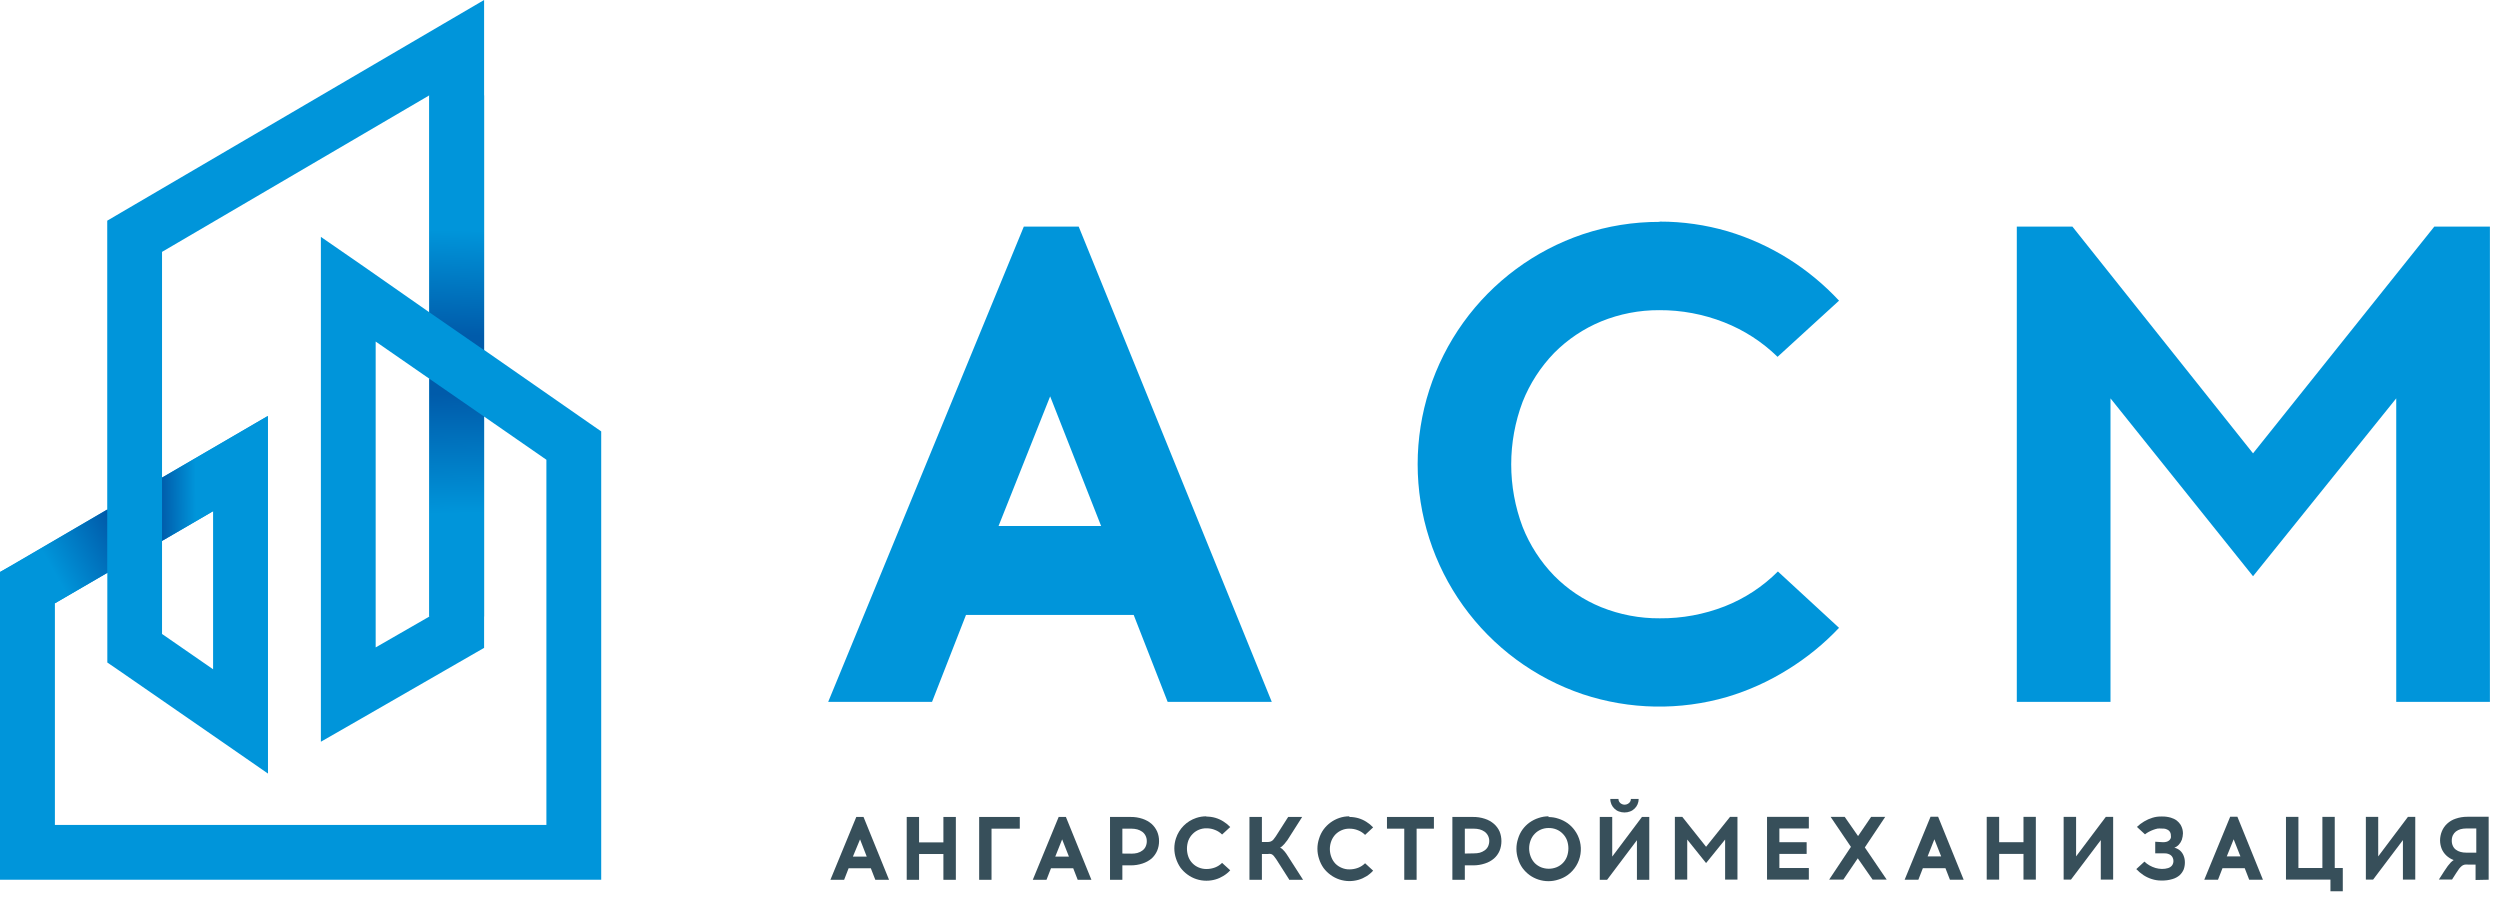 <svg width="197" height="71" viewBox="0 0 197 71" fill="none" xmlns="http://www.w3.org/2000/svg">
<g clip-path="url(#clip0_519_79)">
<path d="M66.87 68.42H68.622L68.975 69.329H70.057L68.046 64.376H67.476L65.436 69.329H66.517L66.87 68.42ZM67.772 66.142L68.298 67.498H67.209L67.772 66.142Z" fill="#374F5A"/>
<path d="M75.321 69.329V64.376H74.34V66.38H72.422V64.376H71.449V69.329H72.422V67.296H74.34V69.329H75.321Z" fill="#374F5A"/>
<path d="M78.132 65.299H80.359V64.376H77.158V69.329H78.132V65.299Z" fill="#374F5A"/>
<path d="M82.818 68.42H84.57L84.923 69.329H86.004L83.993 64.376H83.423L81.383 69.329H82.464L82.818 68.42ZM83.697 66.142L84.231 67.498H83.156L83.697 66.142Z" fill="#374F5A"/>
<path d="M87.469 64.376V69.329H88.442V68.19H89.098C89.414 68.193 89.728 68.144 90.028 68.045C90.292 67.961 90.536 67.826 90.749 67.649C90.934 67.479 91.082 67.273 91.182 67.043C91.284 66.802 91.336 66.541 91.333 66.279C91.336 66.019 91.284 65.761 91.182 65.522C91.079 65.295 90.932 65.092 90.749 64.924C90.537 64.744 90.292 64.607 90.028 64.52C89.728 64.421 89.414 64.372 89.098 64.376H87.469ZM88.442 67.26V65.299H89.163C89.316 65.299 89.469 65.318 89.617 65.356C89.754 65.394 89.883 65.455 89.999 65.536C90.112 65.616 90.204 65.723 90.266 65.846C90.335 65.98 90.369 66.129 90.367 66.279C90.37 66.436 90.335 66.592 90.266 66.733C90.206 66.856 90.114 66.96 89.999 67.036C89.883 67.117 89.754 67.178 89.617 67.216C89.469 67.252 89.316 67.269 89.163 67.267L88.442 67.26Z" fill="#374F5A"/>
<path d="M95.061 64.325C94.788 64.324 94.518 64.368 94.26 64.455C93.888 64.579 93.55 64.788 93.273 65.066C92.997 65.344 92.789 65.683 92.667 66.056C92.494 66.573 92.494 67.132 92.667 67.649C92.749 67.905 92.868 68.148 93.02 68.37C93.175 68.576 93.36 68.759 93.568 68.911C94 69.23 94.523 69.402 95.061 69.401C95.305 69.402 95.547 69.368 95.782 69.3C96.003 69.236 96.214 69.141 96.409 69.019C96.607 68.899 96.787 68.751 96.942 68.579L96.301 67.995C96.143 68.153 95.954 68.276 95.746 68.356C95.531 68.437 95.304 68.478 95.075 68.478C94.867 68.481 94.661 68.442 94.469 68.363C94.285 68.289 94.118 68.179 93.979 68.038C93.833 67.893 93.72 67.719 93.647 67.526C93.494 67.105 93.494 66.643 93.647 66.221C93.723 66.032 93.835 65.861 93.979 65.717C94.118 65.573 94.285 65.46 94.469 65.385C94.661 65.305 94.867 65.266 95.075 65.27C95.305 65.268 95.533 65.312 95.746 65.4C95.954 65.479 96.143 65.602 96.301 65.76L96.942 65.169C96.784 65.002 96.605 64.856 96.409 64.736C96.214 64.611 96.003 64.514 95.782 64.448C95.547 64.38 95.305 64.346 95.061 64.347V64.325Z" fill="#374F5A"/>
<path d="M101.579 69.329H102.682L101.471 67.44C101.398 67.318 101.316 67.203 101.226 67.094C101.168 67.024 101.106 66.959 101.038 66.899C100.989 66.857 100.933 66.823 100.872 66.798C100.924 66.77 100.973 66.736 101.016 66.697C101.084 66.64 101.147 66.578 101.204 66.51C101.291 66.411 101.373 66.307 101.449 66.2L102.61 64.376H101.507L100.533 65.904C100.474 65.995 100.409 66.082 100.339 66.164C100.285 66.228 100.215 66.278 100.137 66.308C100.049 66.34 99.956 66.355 99.863 66.351H99.438V64.376H98.457V69.329H99.438V67.296H99.892C99.982 67.276 100.076 67.276 100.166 67.296C100.244 67.326 100.314 67.376 100.368 67.44C100.438 67.522 100.503 67.609 100.562 67.699L101.579 69.293V69.329Z" fill="#374F5A"/>
<path d="M106.329 64.325C106.059 64.324 105.791 64.368 105.536 64.455C105.039 64.624 104.606 64.941 104.296 65.363C104.138 65.582 104.019 65.826 103.942 66.084C103.769 66.601 103.769 67.161 103.942 67.678C104.021 67.935 104.141 68.178 104.296 68.399C104.45 68.605 104.635 68.787 104.844 68.939C105.274 69.257 105.794 69.429 106.329 69.43C106.573 69.43 106.815 69.396 107.05 69.329C107.271 69.265 107.482 69.17 107.677 69.048C107.873 68.927 108.05 68.779 108.203 68.608L107.569 68.024C107.411 68.182 107.222 68.305 107.014 68.384C106.797 68.466 106.567 68.508 106.336 68.507C106.131 68.511 105.927 68.472 105.738 68.391C105.552 68.317 105.383 68.207 105.24 68.067C105.099 67.919 104.989 67.746 104.916 67.555C104.752 67.136 104.752 66.67 104.916 66.25C104.991 66.063 105.101 65.892 105.24 65.746C105.383 65.604 105.552 65.491 105.738 65.414C105.927 65.333 106.131 65.294 106.336 65.299C106.568 65.296 106.799 65.34 107.014 65.428C107.222 65.508 107.411 65.631 107.569 65.789L108.203 65.198C108.048 65.031 107.871 64.885 107.677 64.765C107.482 64.64 107.271 64.543 107.05 64.477C106.815 64.409 106.573 64.375 106.329 64.376V64.325Z" fill="#374F5A"/>
<path d="M111.629 65.299H112.992V64.376H109.293V65.299H110.656V69.329H111.629V65.299Z" fill="#374F5A"/>
<path d="M114.447 64.376V69.329H115.428V68.19H116.077C116.392 68.193 116.707 68.144 117.007 68.045C117.272 67.964 117.517 67.829 117.728 67.649C117.917 67.482 118.067 67.275 118.167 67.043C118.264 66.8 118.313 66.541 118.312 66.279C118.313 66.02 118.264 65.763 118.167 65.522C118.065 65.294 117.915 65.09 117.728 64.924C117.517 64.741 117.272 64.604 117.007 64.52C116.707 64.421 116.392 64.372 116.077 64.376H114.447ZM115.428 67.26V65.299H116.149C116.302 65.299 116.455 65.318 116.603 65.356C116.74 65.394 116.869 65.455 116.985 65.536C117.099 65.619 117.191 65.728 117.255 65.853C117.319 65.978 117.353 66.117 117.353 66.257C117.355 66.415 117.321 66.57 117.252 66.712C117.189 66.833 117.098 66.937 116.985 67.014C116.869 67.096 116.74 67.157 116.603 67.195C116.454 67.23 116.302 67.247 116.149 67.245L115.428 67.26Z" fill="#374F5A"/>
<path d="M122.039 64.325C121.77 64.324 121.501 64.368 121.246 64.455C120.989 64.537 120.746 64.659 120.525 64.816C120.315 64.968 120.13 65.153 119.977 65.363C119.82 65.582 119.701 65.826 119.624 66.084C119.451 66.604 119.451 67.165 119.624 67.685C119.701 67.943 119.82 68.187 119.977 68.406C120.132 68.615 120.317 68.799 120.525 68.954C120.958 69.266 121.477 69.435 122.01 69.437C122.283 69.438 122.553 69.394 122.811 69.307C123.069 69.23 123.313 69.111 123.532 68.954C123.801 68.759 124.029 68.513 124.202 68.229C124.376 67.945 124.491 67.63 124.542 67.302C124.593 66.973 124.578 66.638 124.499 66.315C124.42 65.992 124.277 65.689 124.08 65.421C123.927 65.211 123.742 65.026 123.532 64.873C123.311 64.717 123.068 64.595 122.811 64.513C122.553 64.425 122.283 64.381 122.01 64.383L122.039 64.325ZM122.039 65.248C122.249 65.245 122.458 65.284 122.652 65.363C122.837 65.439 123.004 65.552 123.142 65.695C123.286 65.839 123.399 66.011 123.474 66.2C123.628 66.621 123.628 67.083 123.474 67.505C123.401 67.697 123.288 67.872 123.142 68.017C123.003 68.157 122.836 68.268 122.652 68.341C122.261 68.495 121.825 68.495 121.434 68.341C121.251 68.265 121.085 68.155 120.943 68.017C120.803 67.869 120.692 67.695 120.619 67.505C120.455 67.085 120.455 66.619 120.619 66.2C120.691 66.013 120.801 65.842 120.941 65.698C121.081 65.554 121.248 65.441 121.434 65.363C121.626 65.284 121.832 65.245 122.039 65.248Z" fill="#374F5A"/>
<path d="M128.016 64.022C128.164 64.023 128.311 63.996 128.449 63.943C128.582 63.896 128.702 63.819 128.802 63.72C128.904 63.624 128.985 63.509 129.04 63.381C129.098 63.246 129.128 63.102 129.127 62.955H128.514C128.515 63.037 128.492 63.117 128.449 63.186C128.403 63.253 128.341 63.308 128.269 63.345C128.192 63.389 128.105 63.411 128.016 63.41C127.93 63.411 127.845 63.389 127.771 63.345C127.699 63.31 127.639 63.255 127.598 63.186C127.555 63.117 127.532 63.037 127.533 62.955H126.892C126.89 63.102 126.92 63.246 126.978 63.381C127.034 63.509 127.115 63.624 127.216 63.72C127.316 63.819 127.436 63.896 127.569 63.943C127.708 63.995 127.854 64.022 128.002 64.022H128.016ZM129.963 69.329V64.376H129.386L127.043 67.498V64.376H126.062V69.329H126.639L128.99 66.207V69.329H129.963Z" fill="#374F5A"/>
<path d="M136.912 69.314V64.368H136.328L134.439 66.726L132.564 64.368H131.98V69.314H132.954V66.156L134.439 68.009L135.939 66.156V69.314H136.912Z" fill="#374F5A"/>
<path d="M140.215 66.366V65.284H142.537V64.368H139.242V69.314H142.537V68.399H140.215V67.288H142.364V66.366H140.215Z" fill="#374F5A"/>
<path d="M146.393 67.635L147.561 69.314H148.672L146.949 66.777L148.556 64.368H147.446L146.415 65.883L145.362 64.368H144.252L145.853 66.733L144.137 69.314H145.254L146.393 67.635Z" fill="#374F5A"/>
<path d="M151.55 68.413H153.301L153.655 69.322H154.736L152.725 64.361H152.126L150.086 69.322H151.167L151.521 68.413H151.55ZM152.429 66.135L152.963 67.483H151.896L152.429 66.135Z" fill="#374F5A"/>
<path d="M160.424 69.314V64.368H159.451V66.366H157.533V64.368H156.553V69.314H157.533V67.288H159.451V69.314H160.424Z" fill="#374F5A"/>
<path d="M166.516 69.314V64.368H165.939L163.596 67.483V64.368H162.615V69.314H163.192L165.542 66.2V69.314H166.516Z" fill="#374F5A"/>
<path d="M169.832 66.329V67.245H170.553C170.695 67.238 170.837 67.268 170.964 67.332C171.062 67.381 171.143 67.459 171.195 67.555C171.244 67.643 171.269 67.743 171.267 67.844C171.269 67.973 171.228 68.1 171.152 68.204C171.071 68.301 170.963 68.371 170.842 68.406C170.692 68.452 170.536 68.474 170.38 68.471H170.344C170.181 68.467 170.018 68.443 169.861 68.399C169.695 68.35 169.536 68.282 169.385 68.197C169.238 68.114 169.102 68.012 168.982 67.894L168.34 68.485C168.506 68.662 168.693 68.819 168.895 68.954C169.102 69.091 169.328 69.198 169.565 69.271C169.798 69.347 170.042 69.386 170.286 69.386H170.337C170.625 69.394 170.912 69.355 171.188 69.271C171.397 69.212 171.591 69.109 171.757 68.968C171.893 68.84 172.001 68.686 172.074 68.514C172.139 68.334 172.171 68.143 172.168 67.952C172.17 67.771 172.135 67.593 172.067 67.425C172.006 67.271 171.91 67.133 171.786 67.022C171.656 66.913 171.503 66.837 171.339 66.798C171.474 66.748 171.595 66.667 171.692 66.56C171.796 66.447 171.877 66.315 171.93 66.171C171.983 66.008 172.012 65.838 172.017 65.666C172.015 65.554 172.001 65.443 171.974 65.335C171.941 65.213 171.892 65.097 171.829 64.989C171.749 64.865 171.649 64.756 171.534 64.664C171.393 64.559 171.234 64.481 171.065 64.433C170.843 64.368 170.612 64.337 170.38 64.34H170.33C170.086 64.334 169.842 64.368 169.609 64.441C169.381 64.51 169.163 64.606 168.96 64.729C168.754 64.85 168.562 64.996 168.39 65.162L169.025 65.746C169.121 65.668 169.225 65.601 169.335 65.544C169.444 65.486 169.558 65.435 169.674 65.392C169.786 65.349 169.902 65.315 170.02 65.291C170.125 65.281 170.231 65.281 170.337 65.291H170.373C170.561 65.276 170.748 65.33 170.899 65.443C170.954 65.493 170.998 65.554 171.027 65.623C171.055 65.691 171.068 65.765 171.065 65.839C171.075 65.899 171.075 65.96 171.065 66.019C171.046 66.085 171.011 66.144 170.964 66.193C170.906 66.249 170.838 66.293 170.762 66.322C170.66 66.354 170.553 66.369 170.445 66.366L169.832 66.329Z" fill="#374F5A"/>
<path d="M175.132 68.413H176.884L177.237 69.322H178.319L176.307 64.361H175.738L173.697 69.322H174.779L175.132 68.413ZM176.012 66.135L176.545 67.483H175.471L176.012 66.135Z" fill="#374F5A"/>
<path d="M184.612 70.23V68.399H183.978V64.368H183.004V68.399H181.115V64.368H180.135V69.314H183.639V70.23H184.612Z" fill="#374F5A"/>
<path d="M190.323 69.314V64.368H189.746L187.403 67.483V64.368H186.43V69.314H186.999L189.35 66.2V69.314H190.323Z" fill="#374F5A"/>
<path d="M196.106 69.322V64.361H194.426C194.112 64.359 193.8 64.41 193.503 64.513C193.253 64.595 193.025 64.73 192.832 64.909C192.654 65.074 192.514 65.276 192.422 65.5C192.327 65.729 192.278 65.974 192.277 66.221C192.278 66.451 192.322 66.678 192.407 66.892C192.492 67.091 192.617 67.27 192.775 67.418C192.941 67.574 193.137 67.695 193.352 67.772C193.272 67.825 193.197 67.885 193.128 67.952C193.044 68.041 192.964 68.135 192.89 68.233C192.804 68.348 192.71 68.485 192.609 68.644L192.184 69.307H193.222L193.539 68.81C193.633 68.665 193.712 68.543 193.784 68.449C193.846 68.37 193.917 68.298 193.993 68.233C194.062 68.183 194.141 68.149 194.224 68.132C194.325 68.12 194.426 68.12 194.527 68.132H195.075V69.343L196.106 69.322ZM195.132 65.284V67.188H194.332C194.181 67.191 194.03 67.171 193.885 67.13C193.755 67.096 193.633 67.037 193.525 66.957C193.42 66.881 193.338 66.779 193.287 66.661C193.225 66.528 193.196 66.382 193.2 66.236C193.197 66.092 193.227 65.949 193.287 65.818C193.343 65.703 193.424 65.602 193.525 65.522C193.634 65.442 193.756 65.381 193.885 65.342C194.031 65.303 194.181 65.284 194.332 65.284H195.132Z" fill="#374F5A"/>
<path d="M76.12 48.457H89.335L92.01 55.306H100.215L85.002 17.858H80.676L65.262 55.306H73.445L76.12 48.457ZM82.752 31.233L86.768 41.449H78.686L82.752 31.233Z" fill="#0095DA"/>
<path d="M130.763 17.484C128.712 17.479 126.674 17.808 124.728 18.457C120.935 19.736 117.638 22.173 115.302 25.424C112.967 28.676 111.711 32.579 111.711 36.582C111.711 40.586 112.967 44.488 115.302 47.74C117.638 50.992 120.935 53.428 124.728 54.707C128.412 55.93 132.38 56.002 136.105 54.916C137.789 54.414 139.396 53.686 140.885 52.754C142.366 51.84 143.721 50.738 144.916 49.473L140.099 45.032C138.907 46.226 137.481 47.161 135.911 47.779C134.28 48.416 132.542 48.737 130.792 48.723C129.209 48.735 127.639 48.436 126.17 47.844C124.779 47.277 123.518 46.434 122.464 45.364C121.393 44.261 120.551 42.957 119.984 41.528C118.783 38.348 118.783 34.838 119.984 31.658C120.552 30.227 121.395 28.922 122.464 27.815C123.522 26.748 124.782 25.902 126.17 25.328C127.624 24.735 129.179 24.434 130.748 24.441C132.5 24.432 134.237 24.758 135.867 25.4C137.436 26.017 138.865 26.941 140.071 28.118L144.916 23.691C143.733 22.422 142.391 21.311 140.921 20.389C139.432 19.457 137.825 18.729 136.141 18.226C134.404 17.718 132.602 17.46 130.792 17.462L130.763 17.484Z" fill="#0095DA"/>
<path d="M196.205 55.306V17.858H191.822L177.539 35.724L163.307 17.858H158.924V55.306H166.307V31.391L177.539 45.407L188.823 31.391V55.306H196.205Z" fill="#0095DA"/>
<path d="M0 46.308V69.322H47.375V33.994L46.438 33.345L38.147 27.577V0L34.895 1.903L9.517 16.763L8.45 17.39V40.151L1.081 44.477L0 45.075V46.308ZM4.326 65.003V47.541L8.457 45.14V52.206L9.394 52.847L17.736 58.615L21.117 60.958V32.775L17.873 34.664L12.768 37.635V19.848L33.828 7.513V24.607L28.666 21.002L25.285 18.666V58.449L28.515 56.596L37.058 51.679L38.147 51.052V32.826L43.056 36.229V65.003H4.326ZM29.603 26.914L33.828 29.841V48.586L29.603 51.016V26.914ZM12.768 49.985V42.624L16.791 40.281V52.739L12.768 49.956V49.985Z" fill="#0095DA"/>
<path fill-rule="evenodd" clip-rule="evenodd" d="M8.45 40.151V45.14L4.319 47.541L0 45.075L8.45 40.151Z" fill="url(#paint0_linear_519_79)"/>
<path d="M21.109 32.775L16.791 40.281L12.768 42.624V37.635L21.109 32.775Z" fill="url(#paint1_linear_519_79)"/>
<path d="M33.828 7.513H38.147V27.592L33.828 24.607V7.513Z" fill="url(#paint2_linear_519_79)"/>
<path d="M33.828 48.579H38.147V32.826L33.828 29.841V48.579Z" fill="url(#paint3_linear_519_79)"/>
</g>
<defs>
<linearGradient id="paint0_linear_519_79" x1="4.239" y1="45.054" x2="9.315" y2="42.199" gradientUnits="userSpaceOnUse">
<stop stop-color="#0095DA"/>
<stop offset="1" stop-color="#005BAA"/>
</linearGradient>
<linearGradient id="paint1_linear_519_79" x1="18.067" y1="37.692" x2="12.667" y2="37.728" gradientUnits="userSpaceOnUse">
<stop stop-color="#0095DA"/>
<stop offset="0.49" stop-color="#0095DA"/>
<stop offset="1" stop-color="#005BAA"/>
</linearGradient>
<linearGradient id="paint2_linear_519_79" x1="35.969" y1="18.147" x2="35.796" y2="26.416" gradientUnits="userSpaceOnUse">
<stop stop-color="#0095DA"/>
<stop offset="1" stop-color="#005BAA"/>
</linearGradient>
<linearGradient id="paint3_linear_519_79" x1="35.984" y1="40.468" x2="35.868" y2="31.059" gradientUnits="userSpaceOnUse">
<stop stop-color="#0095DA"/>
<stop offset="1" stop-color="#005BAA"/>
</linearGradient>
<clipPath id="clip0_519_79">
<rect width="196.206" height="70.23" fill="white"/>
</clipPath>
</defs>
</svg>
